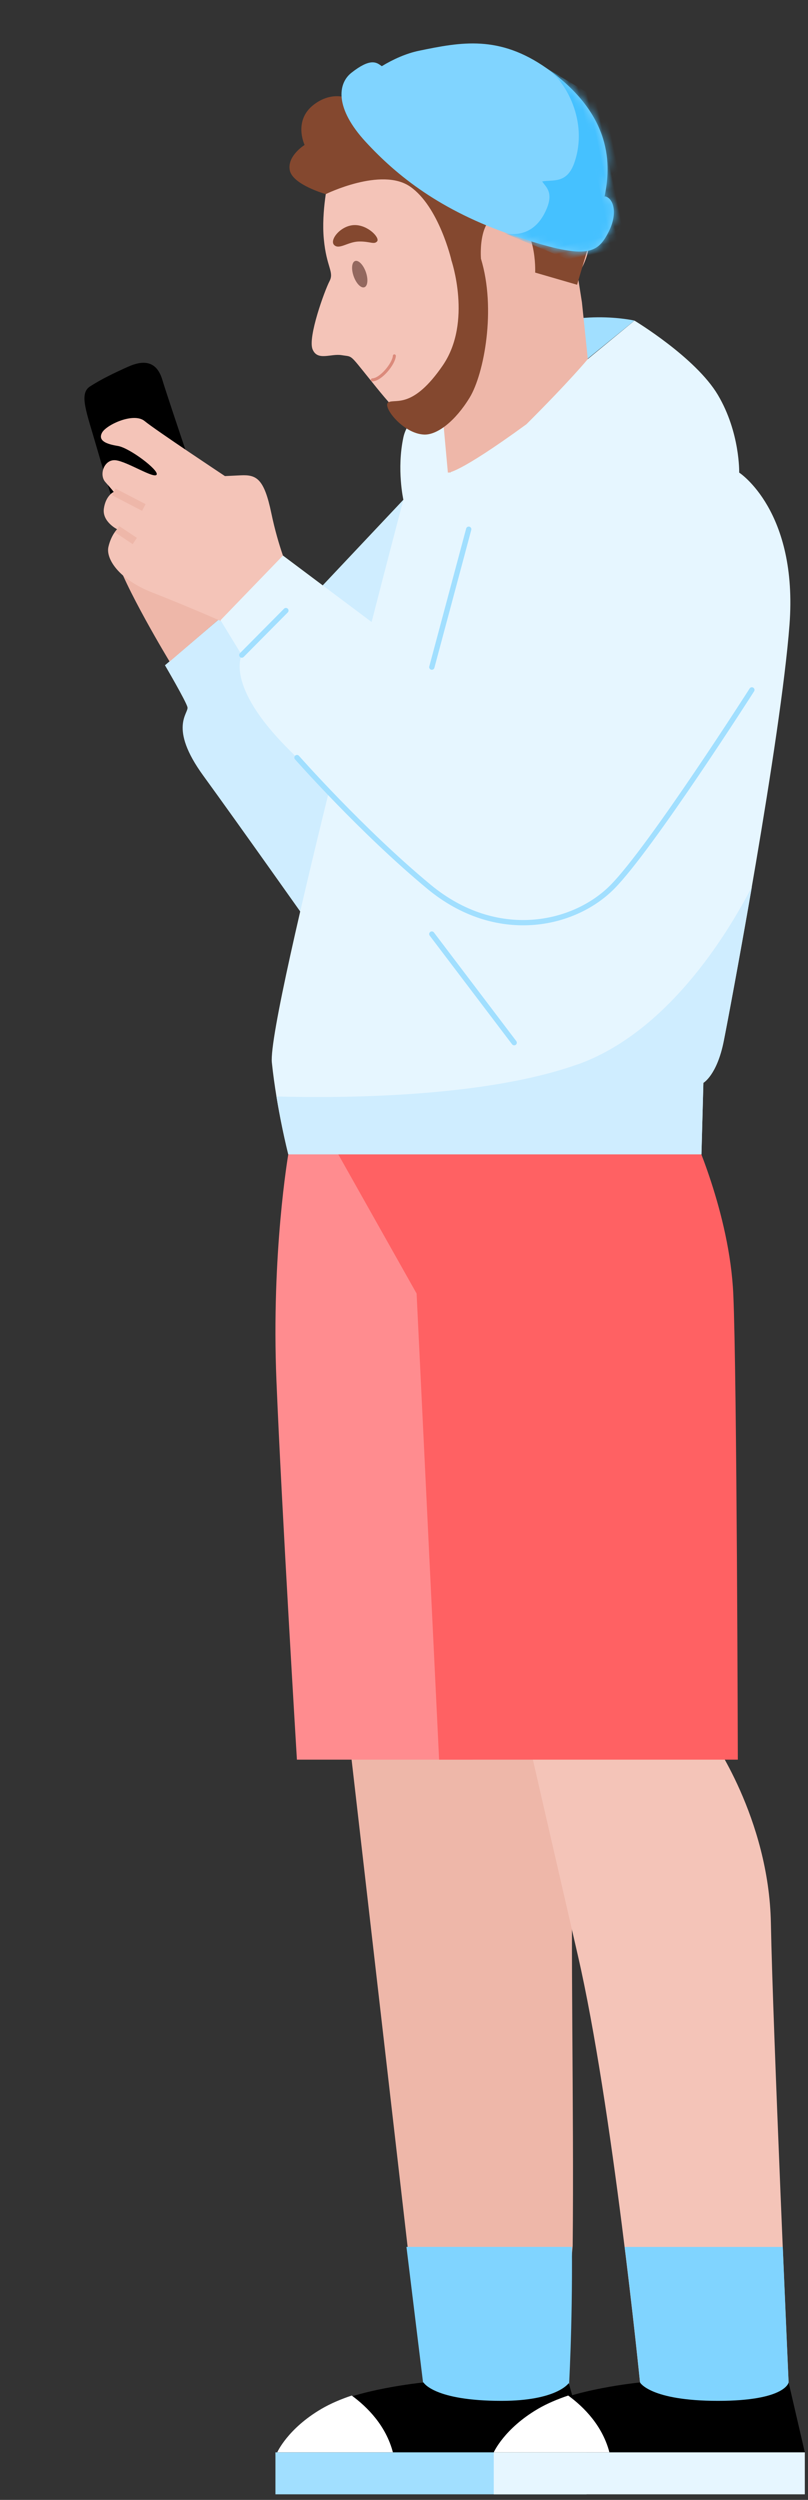 <?xml version="1.0" encoding="UTF-8"?> <svg xmlns="http://www.w3.org/2000/svg" xmlns:xlink="http://www.w3.org/1999/xlink" id="eIC3Lbhx69E1" viewBox="0 0 107 331" shape-rendering="geometricPrecision" text-rendering="geometricPrecision"><rect x="0" y="0" width="107" height="331" fill="#333333" stroke="none"/><style> #eIC3Lbhx69E2_tr {animation: eIC3Lbhx69E2_tr__tr 4000ms linear infinite normal forwards}@keyframes eIC3Lbhx69E2_tr__tr { 0% {transform: translate(87.153px,73.559px) rotate(0deg)} 25% {transform: translate(87.153px,73.559px) rotate(8deg)} 40% {transform: translate(87.153px,73.559px) rotate(8deg)} 75% {transform: translate(87.153px,73.559px) rotate(0deg)} 100% {transform: translate(87.153px,73.559px) rotate(0deg)}} #eIC3Lbhx69E12_tr {animation: eIC3Lbhx69E12_tr__tr 4000ms linear infinite normal forwards}@keyframes eIC3Lbhx69E12_tr__tr { 0% {transform: translate(65.386px,42.028px) rotate(-11.712deg)} 25% {transform: translate(65.386px,42.028px) rotate(0.833deg)} 37.5% {transform: translate(65.386px,42.028px) rotate(0.833deg)} 62.5% {transform: translate(65.386px,42.028px) rotate(-11.712deg)} 100% {transform: translate(65.386px,42.028px) rotate(-11.712deg)}} #eIC3Lbhx69E17_ts {animation: eIC3Lbhx69E17_ts__ts 4000ms linear infinite normal forwards}@keyframes eIC3Lbhx69E17_ts__ts { 0% {transform: translate(49.172px,32.814px) scale(1,1)} 2.5% {transform: translate(49.172px,32.814px) scale(1,0.2)} 5% {transform: translate(49.172px,32.814px) scale(1,1)} 25% {transform: translate(49.172px,32.814px) scale(1,1)} 27.5% {transform: translate(49.172px,32.814px) scale(1,0.2)} 30% {transform: translate(49.172px,32.814px) scale(1,1)} 37.5% {transform: translate(49.172px,32.814px) scale(1,1)} 40% {transform: translate(49.172px,32.814px) scale(1,0.2)} 42.5% {transform: translate(49.172px,32.814px) scale(1,1)} 100% {transform: translate(49.172px,32.814px) scale(1,1)}} #eIC3Lbhx69E25_tr {animation: eIC3Lbhx69E25_tr__tr 4000ms linear infinite normal forwards}@keyframes eIC3Lbhx69E25_tr__tr { 0% {transform: translate(87.153px,73.559px) rotate(0deg)} 25% {transform: translate(87.153px,73.559px) rotate(8deg)} 40% {transform: translate(87.153px,73.559px) rotate(8deg)} 75% {transform: translate(87.153px,73.559px) rotate(0deg)} 100% {transform: translate(87.153px,73.559px) rotate(0deg)}} </style><g id="eIC3Lbhx69E2_tr" transform="translate(87.153,73.559) rotate(0)"><g transform="translate(-87.153,-73.559)"><path d="M28.047,69.886c0,0-5.761-16.95-6.551-19.6s-2.649-2.578-4.564-1.716-3.463,1.61-4.988,2.582-.51,3.311.878,8.14c1.388,4.83,4.364,14.38,4.364,14.38s7.013,3.404,7.213,3.45s3.647-7.236,3.647-7.236Z"></path><path d="M29.743,81.358l-7.898,6.727c0,0,2.778,4.743,2.98,5.55.202.807-2.577,2.644,2.099,9.075c4.676,6.431,14.154,19.846,14.154,19.846c53.876,36.762,33.721-31.209,15.722-59.975L40.419,79.966L29.75,81.365l-.007-.007Z" fill="#cfedff"></path><path d="M29.746,81.356l-7.286,6.243c0,0-6.142-10.132-7.286-14.329-1.144-4.198,8.389-6.539,10.73-4.696c2.341,1.843,3.841,12.782,3.841,12.782Z" fill="#eeb7a9"></path></g></g><path d="M59.31,62.576L84.019,42.447c0,0-7.972-1.823-14.975,1.991s-12.701,9.459-12.701,9.459.128,2.146.841,4.581s2.126,4.097,2.126,4.097Z" fill="#a1dfff"></path><path d="M38.181,152.857c0,0-1.541-6.021-2.18-12.17s17.417-74.52,17.417-74.52-.901-4.03,0-8.255s7.876-6.759,7.876-6.759L59.575,62.575L84.022,42.453c0,0,8.1,4.871,11.046,9.842c2.947,4.972,2.819,10.28,2.819,10.28s7.817,5.052,6.66,20.182-7.817,50.624-8.712,55.111c-.895,4.487-2.691,5.51-2.691,5.51l-.256,9.479h-54.714.007Z" fill="#e6f6ff"></path><path d="M46.289,230.637l7.734,67.24l3.116,18.699c0,0-1.876,2.338,7.239,2.728c9.116.391,10.421-2.209,10.421-2.209s.519-14.544,1.039-19.738c.188-17.619-.335-43.246.044-50.292.652-12.122-8.086-21.124-8.086-21.124l-21.514,4.696h.007Z" fill="#eeb7a9"></path><path d="M38.176,152.852c0,0-2.26,13.058-1.567,29.978.693,16.919,2.711,50.159,2.711,50.159h23.317c0,0,2.55-61.953-1.386-68.505-3.936-6.553-10.367-12.984-10.367-12.984l-12.708,1.352Z" fill="#ff8c8f"></path><path d="M94.133,229.984c0,0,7.689,10.69,7.952,24.643.262,13.953,2.341,60.822,2.341,60.822s-.289,4.676-9.358,4.629c-9.069-.047-10.327-4.73-10.327-4.73s-3.653-36.61-8.214-56.422c-4.561-19.813-6.647-28.942-6.647-28.942h24.252Z" fill="#f4c4b8"></path><path d="M56.343,53.893c1.702-.484,3.572-1.023,6.391-7.044c3.592-7.683-.097-15.864-.097-15.864L67.797,23.107l9.267,4.6c2.61,4.507-.572,8.687-.572,8.687l.572,3.647.78,7.501c0,0-2.341,2.853-8.133,8.631-9.203,6.707-10.401,6.404-10.401,6.404l-.794-8.719c0,0-.538-.013-2.173.04v-.007Z" fill="#eeb7a9"></path><g id="eIC3Lbhx69E12_tr" transform="translate(65.386,42.028) rotate(-11.712)"><g transform="translate(-65.386,-42.028)"><path d="M47.668,19.631c0,0,13.138-4.614,18.743,3.193s-5.325,2.353-3.558,20.016l-3.223,7.446c0,0-3.316,3.702-5.664,4.045-2.348.336-4.467-4.016-6.391-7.763s-1.534-3.196-2.906-3.728c-1.372-.538-3.326.15-3.636-1.558-.303-1.709,3.152-7.295,4.033-8.371.875-1.07-.027-1.884.39-5.604.41-3.713,2.22-7.662,2.22-7.662v-.013h-.007Z" fill="#f4c4b8"></path><path d="M54.023,10.636l26.61,22.73-3.566,6.667-5.106-2.704c0,0,1.689-6.627-2.072-8.201-3.761-1.574-4.575,4.884-4.575,4.884l-3.882-.592c0,0-.182-7.245-3.37-10.596-3.182-3.35-11.147-1.298-11.147-1.298s-4.036-2.099-4.023-4.05s2.603-2.893,2.603-2.893-.861-3.48,2.294-4.987s5.194.521,5.194.521l1.558,1.038-.519-.519Z" fill="#84482f"></path><path d="M82.998,29.358c1.234-2.958,3.854-9.782-4.044-18.199-5.278-5.624-10.388-5.714-16.102-5.714-1.702,0-3.555.404-5.231,1.001-.034-.035-.067-.072-.102-.109-.491-.534-1.172-1.275-4.016.147-2.078,1.039-3.117,4.153-.001,9.348s7.792,10.908,16.622,16.102c8.83,5.194,10.387,4.675,12.465,2.078c1.662-2.078,1.559-4.153.519-4.675-.036.008-.073.015-.111.022Z" fill="#80d4ff"></path><path d="M47.973,46.863c1.097.195,3.209-1.5,3.491-2.523" fill="none" stroke="#db8a7b" stroke-width="0.4" stroke-linecap="round"></path><g id="eIC3Lbhx69E17_ts" transform="translate(49.172,32.814) scale(1,1)"><path d="M48.326,32.93c-.139-1.008.128-1.878.595-1.942.467-.064.959.701,1.097,1.71.139,1.009-.128,1.878-.595,1.942-.467.064-.959-.701-1.097-1.71Z" transform="translate(-49.172,-32.814)" fill="#93685f"></path></g><path d="M52.299,29.036c.511-.363-.747-2.422-2.53-2.731-1.783-.309-3.66,1.278-3.128,2.052.531.774,1.857-.067,3.317.208c1.46.276,1.837.834,2.348.471h-.007Z" fill="#84482f"></path><path d="M63.313,30.417l-1.89,3.014c0,0,1.09,8.624-3.942,13.455s-6.963,3.061-8.006,3.303c-1.043.242.962,4.454,3.72,5.153c1.689.43,4.427-.908,6.916-3.572c2.489-2.664,5.853-10.777,5.187-17.747-.666-6.97-1.991-3.606-1.991-3.606h.007Z" fill="#84482f"></path><g mask="url(#eIC3Lbhx69E23)"><g><path d="M79.991,24.146c-1.558,2.597-3.29,1.558-4.675,1.558.346.866,1.353,1.815-.519,4.155-2.078,2.597-4.502,2.078-5.714,1.558l12.986,8.83l9.869-17.141L78.952,11.16c2.078,2.078,4.027,8.006,1.039,12.985Z" fill="#45c1ff"></path></g><mask id="eIC3Lbhx69E23" x="-150%" y="-150%" height="400%" width="400%"><path d="M82.998,29.358c1.234-2.958,3.854-9.782-4.044-18.199-5.278-5.624-10.388-5.714-16.102-5.714-1.702,0-3.555.404-5.231,1.001-.034-.035-.067-.072-.102-.109-.491-.534-1.172-1.275-4.016.147-2.078,1.039-3.117,4.153-.001,9.348s7.792,10.908,16.622,16.102c8.83,5.194,10.387,4.675,12.465,2.078c1.662-2.078,1.559-4.153.519-4.675-.036.008-.073.015-.111.022Z" transform="translate(0 0)" fill="#ff6163"></path></mask></g></g></g><g id="eIC3Lbhx69E25_tr" transform="translate(87.153,73.559) rotate(0)"><g transform="translate(-87.153,-73.559)"><path d="M38.176,75.415c0,0-1.298-2.926-2.247-7.474s-1.944-5.106-4.043-5.005l-2.099.101c0,0-9.183-6.088-10.636-7.286s-5.093.498-5.644,1.547c-.552,1.05.552,1.5,2.099,1.749s5.442,3.196,5.14,3.794c-.303.599-3.841-1.695-5.389-1.897s-2.294,1.897-1.399,2.893c.895.996,1.103,1.298,1.103,1.298s-1.05.451-1.305,2.193c-.256,1.742,1.749,2.745,1.749,2.745s-.801.801-1.15,2.348s1.345,4.292,5.839,6.041c4.494,1.749,10.286,4.292,10.286,4.292l7.689-7.34h.007Z" fill="#f4c4b8"></path><path d="M19.047,67.194L15.071,65.129" fill="none" stroke="#eeb7a9" stroke-miterlimit="10"></path><path d="M17.848,71.635l-2.334-1.561" fill="none" stroke="#eeb7a9" stroke-miterlimit="10"></path><path d="M62.825,92.564L37.47,73.559l-8.268,8.564l2.819,4.615c0,0-2.301,3.969,6.156,12.432c8.456,8.463,20.122,20.888,23.58,21.528c3.458.639,1.07-28.128,1.07-28.128v-.007Z" fill="#e6f6ff"></path><path d="M99.566,91.348c0,0-13.334,20.882-18.46,26.075-5.126,5.194-15.386,7.367-24.286,0-8.9-7.366-17.491-17.114-17.491-17.114" fill="none" stroke="#a1dfff" stroke-width="0.7" stroke-linecap="round" stroke-miterlimit="10"></path><path d="M37.859,80.844L32.02,86.737" fill="none" stroke="#a1dfff" stroke-width="0.7" stroke-linecap="round" stroke-miterlimit="10"></path></g></g><path d="M57.186,88.332l4.884-18.258" fill="none" stroke="#a1dfff" stroke-width="0.7" stroke-linecap="round" stroke-miterlimit="10"></path><path d="M68.09,138.059L57.185,123.676" fill="none" stroke="#a1dfff" stroke-width="0.7" stroke-linecap="round" stroke-miterlimit="10"></path><path d="M103.66,297.508c.43,10.165.774,17.949.774,17.949s-.29,4.675-9.358,4.628c-9.062-.047-10.327-4.729-10.327-4.729s-.76-7.649-2.025-17.848h20.936Z" fill="#80d4ff"></path><path d="M75.736,297.507c.087,10.723-.422,19.069-.422,19.069s-1.825,3.118-10.934,2.728c-7.498,0-8.284-3.247-8.284-3.247L53.825,297.5h21.918l-.007.007Z" fill="#80d4ff"></path><path d="M97.707,232.988c0,0-.121-50.758-.599-61.596-.478-10.838-5.483-21.568-5.483-21.568l-47.657,1.548l11.201,19.899l2.98,61.717h39.557Z" fill="#ff6163"></path><path d="M76.491,140.941c11.78-4.211,19.671-16.94,23.075-23.519-1.729,9.997-3.317,18.406-3.727,20.438-.895,4.487-2.691,5.51-2.691,5.51l-.256,9.478h-54.714c0,0-.868-3.383-1.567-7.669c8.019.222,27.347.229,39.88-4.252v.014Z" fill="#cfedff"></path><path d="M75.317,315.538c0,0-1.558,2.35-8.907,2.35-8.968,0-10.327-2.435-10.327-2.435s-9.035.875-13.515,3.505c-4.48,2.631-5.846,5.752-5.846,5.752h41.192l-2.597-9.172Z"></path><path d="M36.476,324.707h41.192v5.557h-41.192v-5.557Z" fill="#a1dfff"></path><path d="M36.713,324.705c0,0,1.366-3.122,5.846-5.752c1.218-.713,2.617-1.298,4.016-1.769c2.119,1.554,4.534,4.009,5.456,7.521h-15.318Z" fill="#fff"></path><path d="M104.432,315.453c0,0-.39,2.435-9.358,2.435s-10.327-2.435-10.327-2.435-9.035.875-13.515,3.505c-4.48,2.631-5.846,5.752-5.846,5.752h41.192l-2.146-9.257Z"></path><path d="M65.386,324.707h41.192v5.557h-41.192v-5.557Z" fill="#e6f6ff"></path><path d="M65.385,324.705c0,0,1.366-3.122,5.846-5.752c1.218-.713,2.617-1.298,4.016-1.769c2.119,1.554,4.534,4.009,5.456,7.521h-15.318Z" fill="#fff"></path></svg> 